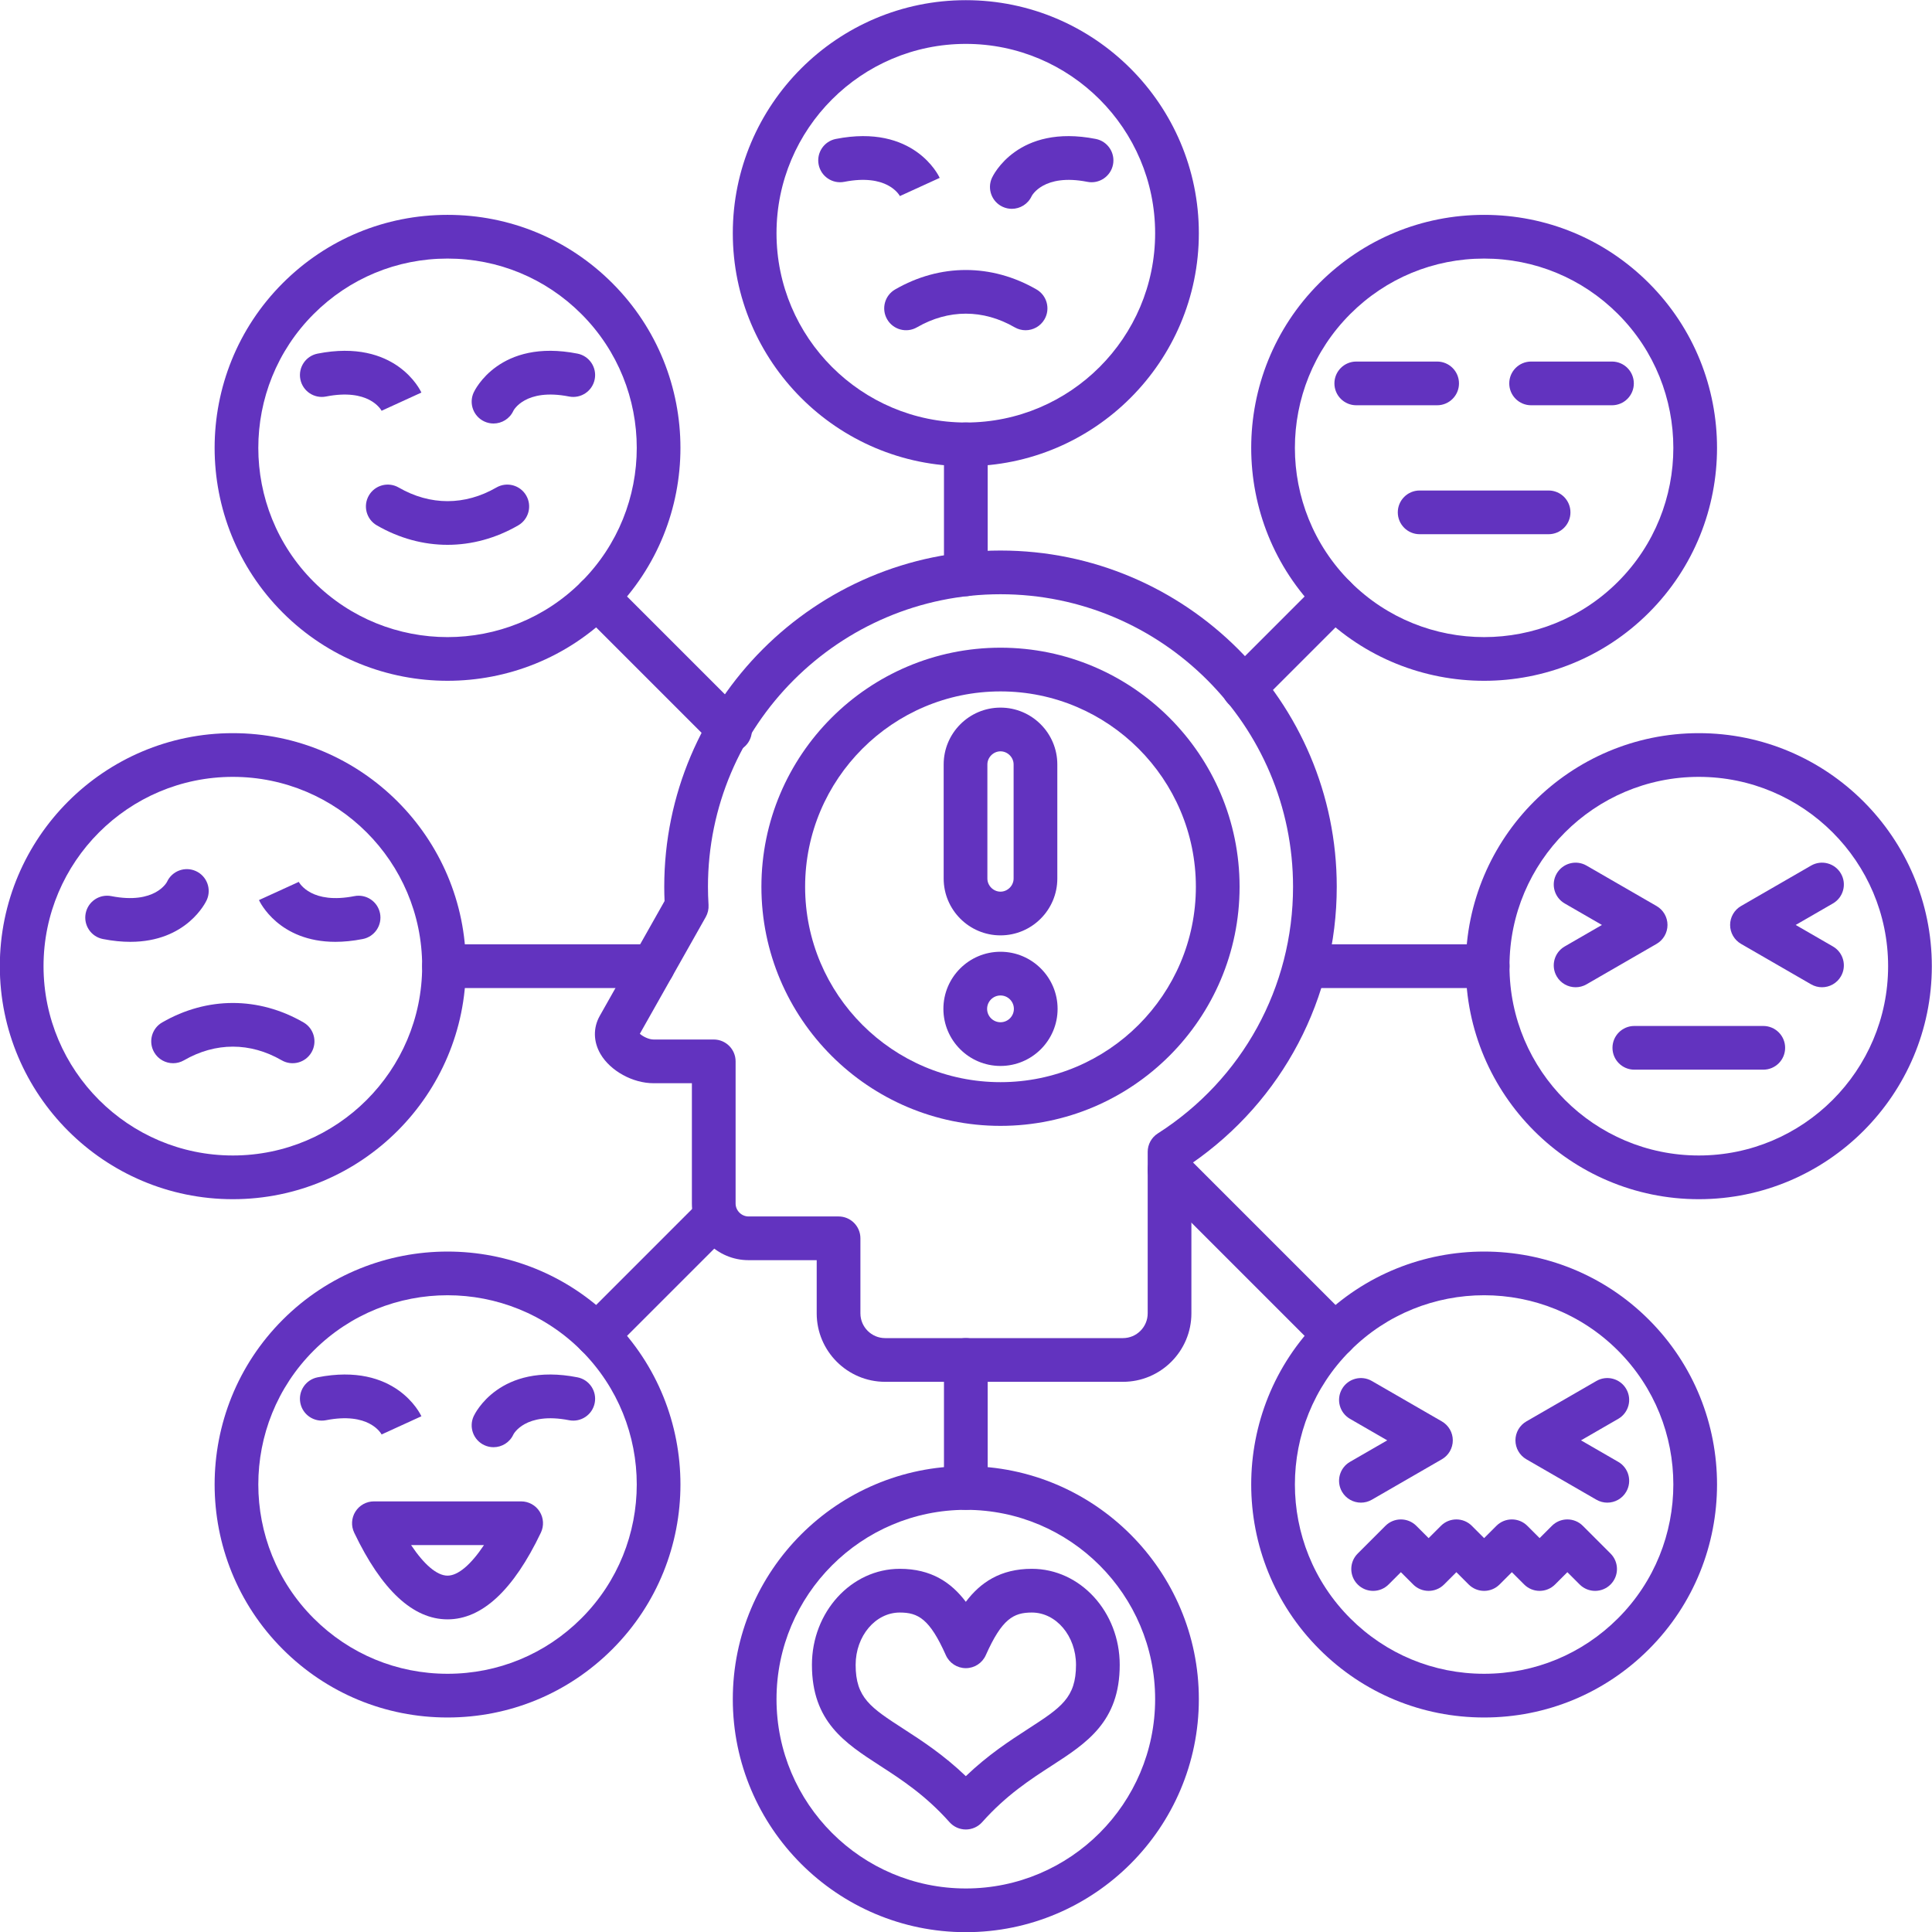 <?xml version="1.0" encoding="UTF-8" standalone="no"?><svg xmlns="http://www.w3.org/2000/svg" xmlns:xlink="http://www.w3.org/1999/xlink" fill="#6233bf" height="442" preserveAspectRatio="xMidYMid meet" version="1" viewBox="25.3 25.7 442.0 442.0" width="442" zoomAndPan="magnify"><g><g><g><g id="change1_20"><path d="M102.028,241.172c-12.945,0-17.279-9.11-17.482-9.554l9.095-4.157l-0.056-0.118c0.288,0.546,3.092,5.276,12.788,3.371 c2.709-0.532,5.337,1.233,5.87,3.943c0.532,2.709-1.233,5.337-3.943,5.87C106.014,240.976,103.928,241.172,102.028,241.172z"/></g><g id="change1_31"><path d="M55.113,241.172c-1.901,0-3.985-0.196-6.271-0.645c-2.709-0.532-4.475-3.16-3.942-5.87 c0.532-2.71,3.154-4.477,5.87-3.943c10.035,1.972,12.706-3.201,12.73-3.253c1.147-2.513,4.115-3.618,6.626-2.469 c2.512,1.148,3.617,4.115,2.469,6.626C72.392,232.062,68.055,241.172,55.113,241.172z"/></g></g><g id="change1_22"><path d="M64.904,268.941c-1.729,0-3.409-0.896-4.335-2.501c-1.381-2.392-0.562-5.449,1.83-6.83 c10.277-5.934,22.066-5.933,32.342,0c2.392,1.381,3.211,4.438,1.83,6.83s-4.437,3.213-6.83,1.83 c-7.204-4.16-15.138-4.16-22.342,0C66.612,268.725,65.752,268.941,64.904,268.941z"/></g></g><g id="change1_11"><path d="M282.204,341.83h-54.398c-8.636,0-15.663-7.026-15.663-15.663v-12.168h-15.602c-7.142,0-12.952-5.811-12.952-12.952 v-27.53h-8.771c-4.772,0-9.879-2.813-12.142-6.688c-1.644-2.814-1.703-5.993-0.164-8.72l14.825-26.268 c-0.048-1.115-0.073-2.208-0.073-3.264c0-42.418,34.509-76.927,76.927-76.927s76.928,34.509,76.928,76.927 c0,25.463-12.378,48.933-33.254,63.329v34.261C297.866,334.804,290.84,341.83,282.204,341.83z M171.682,262.208 c0.668,0.591,2.015,1.309,3.137,1.309h13.771c2.761,0,5,2.238,5,5v32.53c0,1.601,1.352,2.952,2.952,2.952h20.602 c2.761,0,5,2.238,5,5v17.168c0,3.123,2.54,5.663,5.663,5.663h54.398c3.122,0,5.662-2.54,5.662-5.663v-36.941 c0-1.706,0.87-3.295,2.308-4.214c19.378-12.38,30.946-33.478,30.946-56.435c0-36.904-30.023-66.927-66.928-66.927 c-36.904,0-66.927,30.023-66.927,66.927c0,1.322,0.044,2.718,0.132,4.149c0.059,0.963-0.162,1.923-0.636,2.764L171.682,262.208z"/></g><g id="change1_23"><path d="M254.192,283.275c-30.161,0-54.698-24.537-54.698-54.698c0-30.161,24.537-54.698,54.698-54.698 c30.161,0,54.698,24.538,54.698,54.698C308.891,258.738,284.354,283.275,254.192,283.275z M254.192,183.879 c-24.646,0-44.698,20.052-44.698,44.698s20.051,44.698,44.698,44.698s44.698-20.052,44.698-44.698 S278.839,183.879,254.192,183.879z"/></g><g id="change1_24"><path d="M246.26,162.086c-2.761,0-5-2.239-5-5V127.36c0-2.761,2.239-5,5-5s5,2.239,5,5v29.726 C251.26,159.847,249.021,162.086,246.26,162.086z"/></g><g id="change1_28"><path d="M309.843,188.157c-1.279,0-2.56-0.488-3.535-1.464c-1.953-1.953-1.953-5.119,0-7.071l20.831-20.832 c1.951-1.952,5.119-1.952,7.07,0c1.953,1.953,1.953,5.119,0,7.071l-20.831,20.832 C312.402,187.669,311.122,188.157,309.843,188.157z"/></g><g id="change1_32"><path d="M365.64,251.74h-41.67c-2.762,0-5-2.239-5-5s2.238-5,5-5h41.67c2.762,0,5,2.239,5,5S368.401,251.74,365.64,251.74z"/></g><g id="change1_5"><path d="M330.674,336.154c-1.279,0-2.56-0.488-3.535-1.465l-37.808-37.809c-1.953-1.952-1.953-5.118,0-7.07 c1.951-1.953,5.119-1.953,7.07,0l37.808,37.809c1.953,1.952,1.953,5.118,0,7.07C333.233,335.666,331.953,336.154,330.674,336.154z"/></g><g id="change1_17"><path d="M246.26,371.119c-2.761,0-5-2.238-5-5V336.83c0-2.762,2.239-5,5-5s5,2.238,5,5v29.289 C251.26,368.881,249.021,371.119,246.26,371.119z"/></g><g id="change1_29"><path d="M161.846,336.154c-1.28,0-2.559-0.488-3.536-1.465c-1.953-1.952-1.953-5.118,0-7.07l27.162-27.162 c1.953-1.953,5.118-1.953,7.071,0c1.953,1.952,1.953,5.118,0,7.07l-27.162,27.162 C164.405,335.666,163.126,336.154,161.846,336.154z"/></g><g id="change1_6"><path d="M174.67,251.74h-47.789c-2.761,0-5-2.239-5-5s2.239-5,5-5h47.789c2.761,0,5,2.239,5,5S177.431,251.74,174.67,251.74z"/></g><g id="change1_19"><path d="M192.315,197.794c-1.28,0-2.559-0.488-3.536-1.464l-30.469-30.469c-1.953-1.953-1.953-5.119,0-7.071 c1.953-1.952,5.118-1.952,7.071,0l30.469,30.469c1.953,1.953,1.953,5.119,0,7.071 C194.874,197.306,193.595,197.794,192.315,197.794z"/></g><g id="change1_13"><path d="M78.571,300.05c-29.396,0-53.311-23.915-53.311-53.31s23.915-53.31,53.311-53.31s53.31,23.915,53.31,53.31 S107.966,300.05,78.571,300.05z M78.571,203.43c-23.881,0-43.311,19.429-43.311,43.31s19.429,43.31,43.311,43.31 s43.31-19.429,43.31-43.31S102.452,203.43,78.571,203.43z"/></g><g id="change1_30"><path d="M127.686,181.45c-13.651,0-27.303-5.196-37.696-15.589c-20.786-20.786-20.786-54.606,0-75.392 c10.069-10.069,23.457-15.614,37.696-15.614s27.627,5.545,37.696,15.614l0,0l0,0c20.786,20.786,20.786,54.606,0,75.392 C154.989,176.254,141.337,181.45,127.686,181.45z M127.686,84.855c-11.568,0-22.445,4.505-30.625,12.686 c-16.887,16.887-16.887,44.363,0,61.25s44.363,16.887,61.25,0s16.887-44.363,0-61.25l0,0 C150.13,89.36,139.254,84.855,127.686,84.855z"/></g><g id="change1_18"><path d="M246.26,132.36c-29.396,0-53.311-23.915-53.311-53.31S216.865,25.74,246.26,25.74c29.395,0,53.31,23.915,53.31,53.311 S275.655,132.36,246.26,132.36z M246.26,35.74c-23.881,0-43.311,19.429-43.311,43.311s19.429,43.31,43.311,43.31 s43.31-19.429,43.31-43.31S270.142,35.74,246.26,35.74z"/></g><g id="change1_10"><path d="M364.834,181.451c-13.651,0-27.303-5.197-37.695-15.589c-20.786-20.786-20.786-54.606,0-75.392 c10.068-10.069,23.456-15.614,37.695-15.614c14.24,0,27.628,5.545,37.696,15.614c20.786,20.786,20.786,54.606,0,75.392 C392.138,176.254,378.486,181.451,364.834,181.451z M364.834,84.855c-11.568,0-22.444,4.505-30.625,12.686 c-16.887,16.887-16.887,44.363,0,61.25c16.887,16.887,44.364,16.885,61.251,0c16.886-16.887,16.886-44.363,0-61.25 C387.279,89.36,376.403,84.855,364.834,84.855z"/></g><g id="change1_39"><path d="M413.95,300.05c-29.396,0-53.311-23.915-53.311-53.31s23.915-53.31,53.311-53.31c29.395,0,53.31,23.915,53.31,53.31 S443.345,300.05,413.95,300.05z M413.95,203.43c-23.882,0-43.311,19.429-43.311,43.31s19.429,43.31,43.311,43.31 c23.881,0,43.31-19.429,43.31-43.31S437.831,203.43,413.95,203.43z"/></g><g id="change1_36"><path d="M364.834,418.625c-14.239,0-27.627-5.546-37.695-15.615c-20.786-20.785-20.786-54.605,0-75.391 c20.786-20.788,54.607-20.786,75.392,0c20.786,20.785,20.786,54.605,0,75.391C392.462,413.079,379.074,418.625,364.834,418.625z M364.834,322.024c-11.091,0-22.182,4.222-30.625,12.665c-16.886,16.887-16.886,44.363,0,61.25l0,0 c8.181,8.181,19.057,12.686,30.625,12.686c11.569,0,22.445-4.505,30.626-12.686c16.886-16.887,16.886-44.363,0-61.25 C387.017,326.246,375.926,322.024,364.834,322.024z"/></g><g id="change1_15"><path d="M246.26,467.74c-29.396,0-53.311-23.915-53.311-53.311s23.915-53.311,53.311-53.311c29.395,0,53.31,23.915,53.31,53.311 S275.655,467.74,246.26,467.74z M246.26,371.119c-23.881,0-43.311,19.429-43.311,43.311s19.429,43.311,43.311,43.311 s43.31-19.429,43.31-43.311S270.142,371.119,246.26,371.119z"/></g><g id="change1_27"><path d="M127.686,418.625c-14.24,0-27.627-5.546-37.696-15.615c-20.785-20.785-20.785-54.605,0-75.391l0,0 c20.787-20.785,54.607-20.787,75.393,0c20.785,20.785,20.785,54.605,0,75.391C155.313,413.079,141.925,418.625,127.686,418.625z M97.061,334.689c-16.887,16.887-16.887,44.363,0,61.25c8.18,8.181,19.057,12.686,30.625,12.686 c11.569,0,22.445-4.505,30.625-12.686c16.887-16.887,16.887-44.363,0-61.25C141.425,317.805,113.948,317.803,97.061,334.689 L97.061,334.689z"/></g><g><g id="change1_2"><path d="M256.78,73.474c-0.695,0-1.402-0.146-2.076-0.454c-2.511-1.148-3.616-4.115-2.469-6.626 c0.233-0.509,5.908-12.416,23.754-8.908c2.71,0.532,4.475,3.16,3.942,5.87c-0.533,2.71-3.168,4.476-5.87,3.942 c-10.028-1.969-12.707,3.2-12.73,3.253C260.49,72.39,258.677,73.474,256.78,73.474z"/></g><g id="change1_25"><path d="M231.246,70.669c-0.288-0.545-3.091-5.272-12.787-3.371c-2.708,0.535-5.338-1.233-5.87-3.942 c-0.532-2.71,1.233-5.338,3.942-5.87c17.851-3.505,23.521,8.399,23.753,8.908l-9.095,4.157L231.246,70.669z"/></g><g id="change1_40"><path d="M259.927,101.251c-0.848,0-1.708-0.216-2.495-0.671c-7.203-4.159-15.139-4.159-22.343,0 c-2.391,1.381-5.449,0.561-6.83-1.83c-1.381-2.392-0.562-5.449,1.83-6.83c10.276-5.933,22.064-5.934,32.343,0 c2.392,1.38,3.211,4.438,1.83,6.83C263.336,100.354,261.655,101.251,259.927,101.251z"/></g></g><g><g id="change1_9"><path d="M138.206,122.589c-0.696,0-1.402-0.146-2.076-0.454c-2.512-1.148-3.617-4.115-2.469-6.626 c0.232-0.509,5.9-12.418,23.753-8.909c2.71,0.532,4.475,3.16,3.943,5.87c-0.532,2.71-3.161,4.476-5.87,3.943 c-10.04-1.973-12.707,3.201-12.731,3.253C141.917,121.505,140.103,122.589,138.206,122.589z"/></g><g id="change1_7"><path d="M112.671,119.785c-0.288-0.546-3.098-5.275-12.787-3.371c-2.713,0.533-5.338-1.233-5.87-3.943 c-0.532-2.709,1.233-5.337,3.942-5.87c17.854-3.505,23.521,8.4,23.753,8.908l-9.095,4.158L112.671,119.785z"/></g><g id="change1_34"><path d="M127.686,150.345c-5.517,0-11.032-1.483-16.171-4.45c-2.392-1.38-3.211-4.438-1.83-6.83c1.38-2.391,4.437-3.21,6.83-1.83 c7.204,4.159,15.138,4.159,22.342,0c2.394-1.379,5.45-0.561,6.83,1.83c1.381,2.392,0.561,5.45-1.83,6.83 C138.719,148.862,133.201,150.345,127.686,150.345z"/></g></g><g><g><g id="change1_14"><path d="M354.085,118.416h-18.5c-2.762,0-5-2.239-5-5s2.238-5,5-5h18.5c2.762,0,5,2.239,5,5S356.847,118.416,354.085,118.416z"/></g><g id="change1_41"><path d="M394.085,118.416h-18.5c-2.762,0-5-2.239-5-5s2.238-5,5-5h18.5c2.762,0,5,2.239,5,5S396.847,118.416,394.085,118.416z"/></g></g><g id="change1_38"><path d="M379.585,147.916h-29.5c-2.762,0-5-2.239-5-5s2.238-5,5-5h29.5c2.762,0,5,2.239,5,5S382.347,147.916,379.585,147.916z"/></g></g><g><g id="change1_12"><path d="M428.7,270.419h-29.5c-2.762,0-5-2.238-5-5s2.238-5,5-5h29.5c2.762,0,5,2.238,5,5S431.462,270.419,428.7,270.419z"/></g><g><g id="change1_33"><path d="M385.77,251.561c-1.729,0-3.409-0.896-4.335-2.5c-1.381-2.392-0.562-5.45,1.83-6.831l8.521-4.92l-8.521-4.92 c-2.392-1.381-3.211-4.438-1.83-6.83c1.38-2.391,4.438-3.212,6.83-1.83l16.021,9.25c1.547,0.893,2.5,2.544,2.5,4.33 s-0.953,3.437-2.5,4.33l-16.021,9.25C387.478,251.345,386.617,251.561,385.77,251.561z"/></g><g id="change1_26"><path d="M442.13,251.561c-0.848,0-1.708-0.216-2.495-0.671l-16.021-9.25c-1.547-0.893-2.5-2.544-2.5-4.33s0.953-3.437,2.5-4.33 l16.021-9.25c2.391-1.382,5.45-0.561,6.83,1.83c1.381,2.391,0.562,5.449-1.83,6.83l-8.521,4.92l8.521,4.92 c2.392,1.381,3.211,4.439,1.83,6.831C445.539,250.664,443.858,251.561,442.13,251.561z"/></g></g></g><g><g><g id="change1_3"><path d="M336.654,369.472c-1.729,0-3.409-0.896-4.335-2.501c-1.381-2.392-0.562-5.449,1.83-6.83l8.521-4.92l-8.521-4.92 c-2.392-1.381-3.211-4.438-1.83-6.83c1.379-2.391,4.438-3.214,6.83-1.83l16.021,9.25c1.547,0.894,2.5,2.544,2.5,4.33 s-0.953,3.437-2.5,4.33l-16.021,9.25C338.362,369.256,337.502,369.472,336.654,369.472z"/></g><g id="change1_35"><path d="M393.015,369.472c-0.848,0-1.708-0.216-2.495-0.671l-16.021-9.25c-1.547-0.894-2.5-2.544-2.5-4.33s0.953-3.437,2.5-4.33 l16.021-9.25c2.391-1.384,5.449-0.562,6.83,1.83s0.562,5.449-1.83,6.83l-8.521,4.92l8.521,4.92 c2.392,1.381,3.211,4.438,1.83,6.83C396.424,368.574,394.743,369.472,393.015,369.472z"/></g></g><g id="change1_16"><path d="M377.531,389.658c-1.279,0-2.559-0.488-3.535-1.464l-2.813-2.813l-2.813,2.813c-1.951,1.953-5.117,1.952-7.07,0.001 l-2.813-2.813l-2.813,2.813c-1.951,1.953-5.117,1.952-7.07,0.001l-2.813-2.813l-2.813,2.813c-1.951,1.953-5.119,1.953-7.07,0 c-1.953-1.952-1.953-5.118,0-7.07l6.348-6.348c1.951-1.953,5.117-1.952,7.07-0.001l2.813,2.813l2.813-2.813 c1.951-1.953,5.117-1.952,7.07-0.001l2.813,2.813l2.813-2.813c1.951-1.953,5.117-1.952,7.07-0.001l2.813,2.813l2.813-2.813 c1.951-1.953,5.119-1.953,7.07,0l6.348,6.348c1.953,1.952,1.953,5.118,0,7.07c-1.951,1.953-5.119,1.953-7.07,0l-2.813-2.812 l-2.813,2.812C380.091,389.17,378.811,389.658,377.531,389.658z"/></g></g><g><g><g id="change1_21"><path d="M138.206,356.79c-0.696,0-1.402-0.146-2.076-0.454c-2.512-1.147-3.617-4.114-2.469-6.626 c0.232-0.509,5.897-12.416,23.753-8.908c2.71,0.532,4.475,3.16,3.943,5.87c-0.532,2.709-3.16,4.471-5.87,3.942 c-10.034-1.97-12.708,3.2-12.731,3.254C141.917,355.705,140.103,356.79,138.206,356.79z"/></g><g id="change1_1"><path d="M112.671,353.985c-0.287-0.546-3.092-5.275-12.788-3.371c-2.708,0.528-5.337-1.233-5.87-3.942 c-0.532-2.71,1.233-5.338,3.943-5.87c17.847-3.503,23.521,8.399,23.753,8.908l-9.095,4.158L112.671,353.985z"/></g></g><g id="change1_37"><path d="M127.686,396.174c-7.887,0-15.072-6.674-21.355-19.835c-0.74-1.55-0.633-3.37,0.283-4.821 c0.916-1.452,2.512-2.333,4.229-2.333h33.686c1.717,0,3.313,0.881,4.229,2.333c0.916,1.451,1.023,3.271,0.283,4.821 C142.758,389.5,135.573,396.174,127.686,396.174z M119.351,379.185c2.982,4.472,5.924,6.989,8.335,6.989 c2.411,0,5.354-2.518,8.335-6.989H119.351z"/></g></g><g id="change1_4"><path d="M246.26,444.247c-1.427,0-2.786-0.609-3.735-1.676c-5.506-6.186-11.041-9.768-15.924-12.929 c-7.997-5.176-15.549-10.064-15.549-23.062c0-12.113,9.019-21.968,20.104-21.968c7.191,0,11.779,3.136,15.104,7.549 c3.325-4.413,7.914-7.549,15.104-7.549c11.085,0,20.104,9.854,20.104,21.968c0,12.996-7.553,17.886-15.549,23.062 c-4.884,3.16-10.418,6.743-15.924,12.929C249.046,443.638,247.688,444.247,246.26,444.247z M231.156,394.613 c-5.571,0-10.104,5.369-10.104,11.968c0,7.558,3.442,9.785,10.983,14.667c4.145,2.683,9.105,5.894,14.225,10.799 c5.12-4.905,10.08-8.116,14.224-10.799c7.542-4.882,10.983-7.109,10.983-14.667c0-6.599-4.532-11.968-10.104-11.968 c-4.196,0-6.843,1.46-10.536,9.759c-0.803,1.804-2.593,2.967-4.568,2.967s-3.765-1.163-4.568-2.967 C237.999,396.073,235.352,394.613,231.156,394.613z"/></g><g><g id="change1_42"><path d="M254.192,239.692c-7.168,0-13-5.832-13-13v-26.105c0-7.168,5.832-13,13-13s13,5.832,13,13v26.105 C267.192,233.861,261.36,239.692,254.192,239.692z M254.192,197.588c-1.626,0-3,1.374-3,3v26.105c0,1.626,1.374,3,3,3 s3-1.374,3-3v-26.105C257.192,198.961,255.818,197.588,254.192,197.588z"/></g><g id="change1_8"><path d="M254.192,269.567c-7.203,0-13.063-5.859-13.063-13.063s5.86-13.063,13.063-13.063c7.203,0,13.063,5.859,13.063,13.063 S261.396,269.567,254.192,269.567z M254.192,253.442c-1.688,0-3.063,1.374-3.063,3.063s1.374,3.063,3.063,3.063 s3.063-1.374,3.063-3.063S255.881,253.442,254.192,253.442z"/></g></g></g></svg>